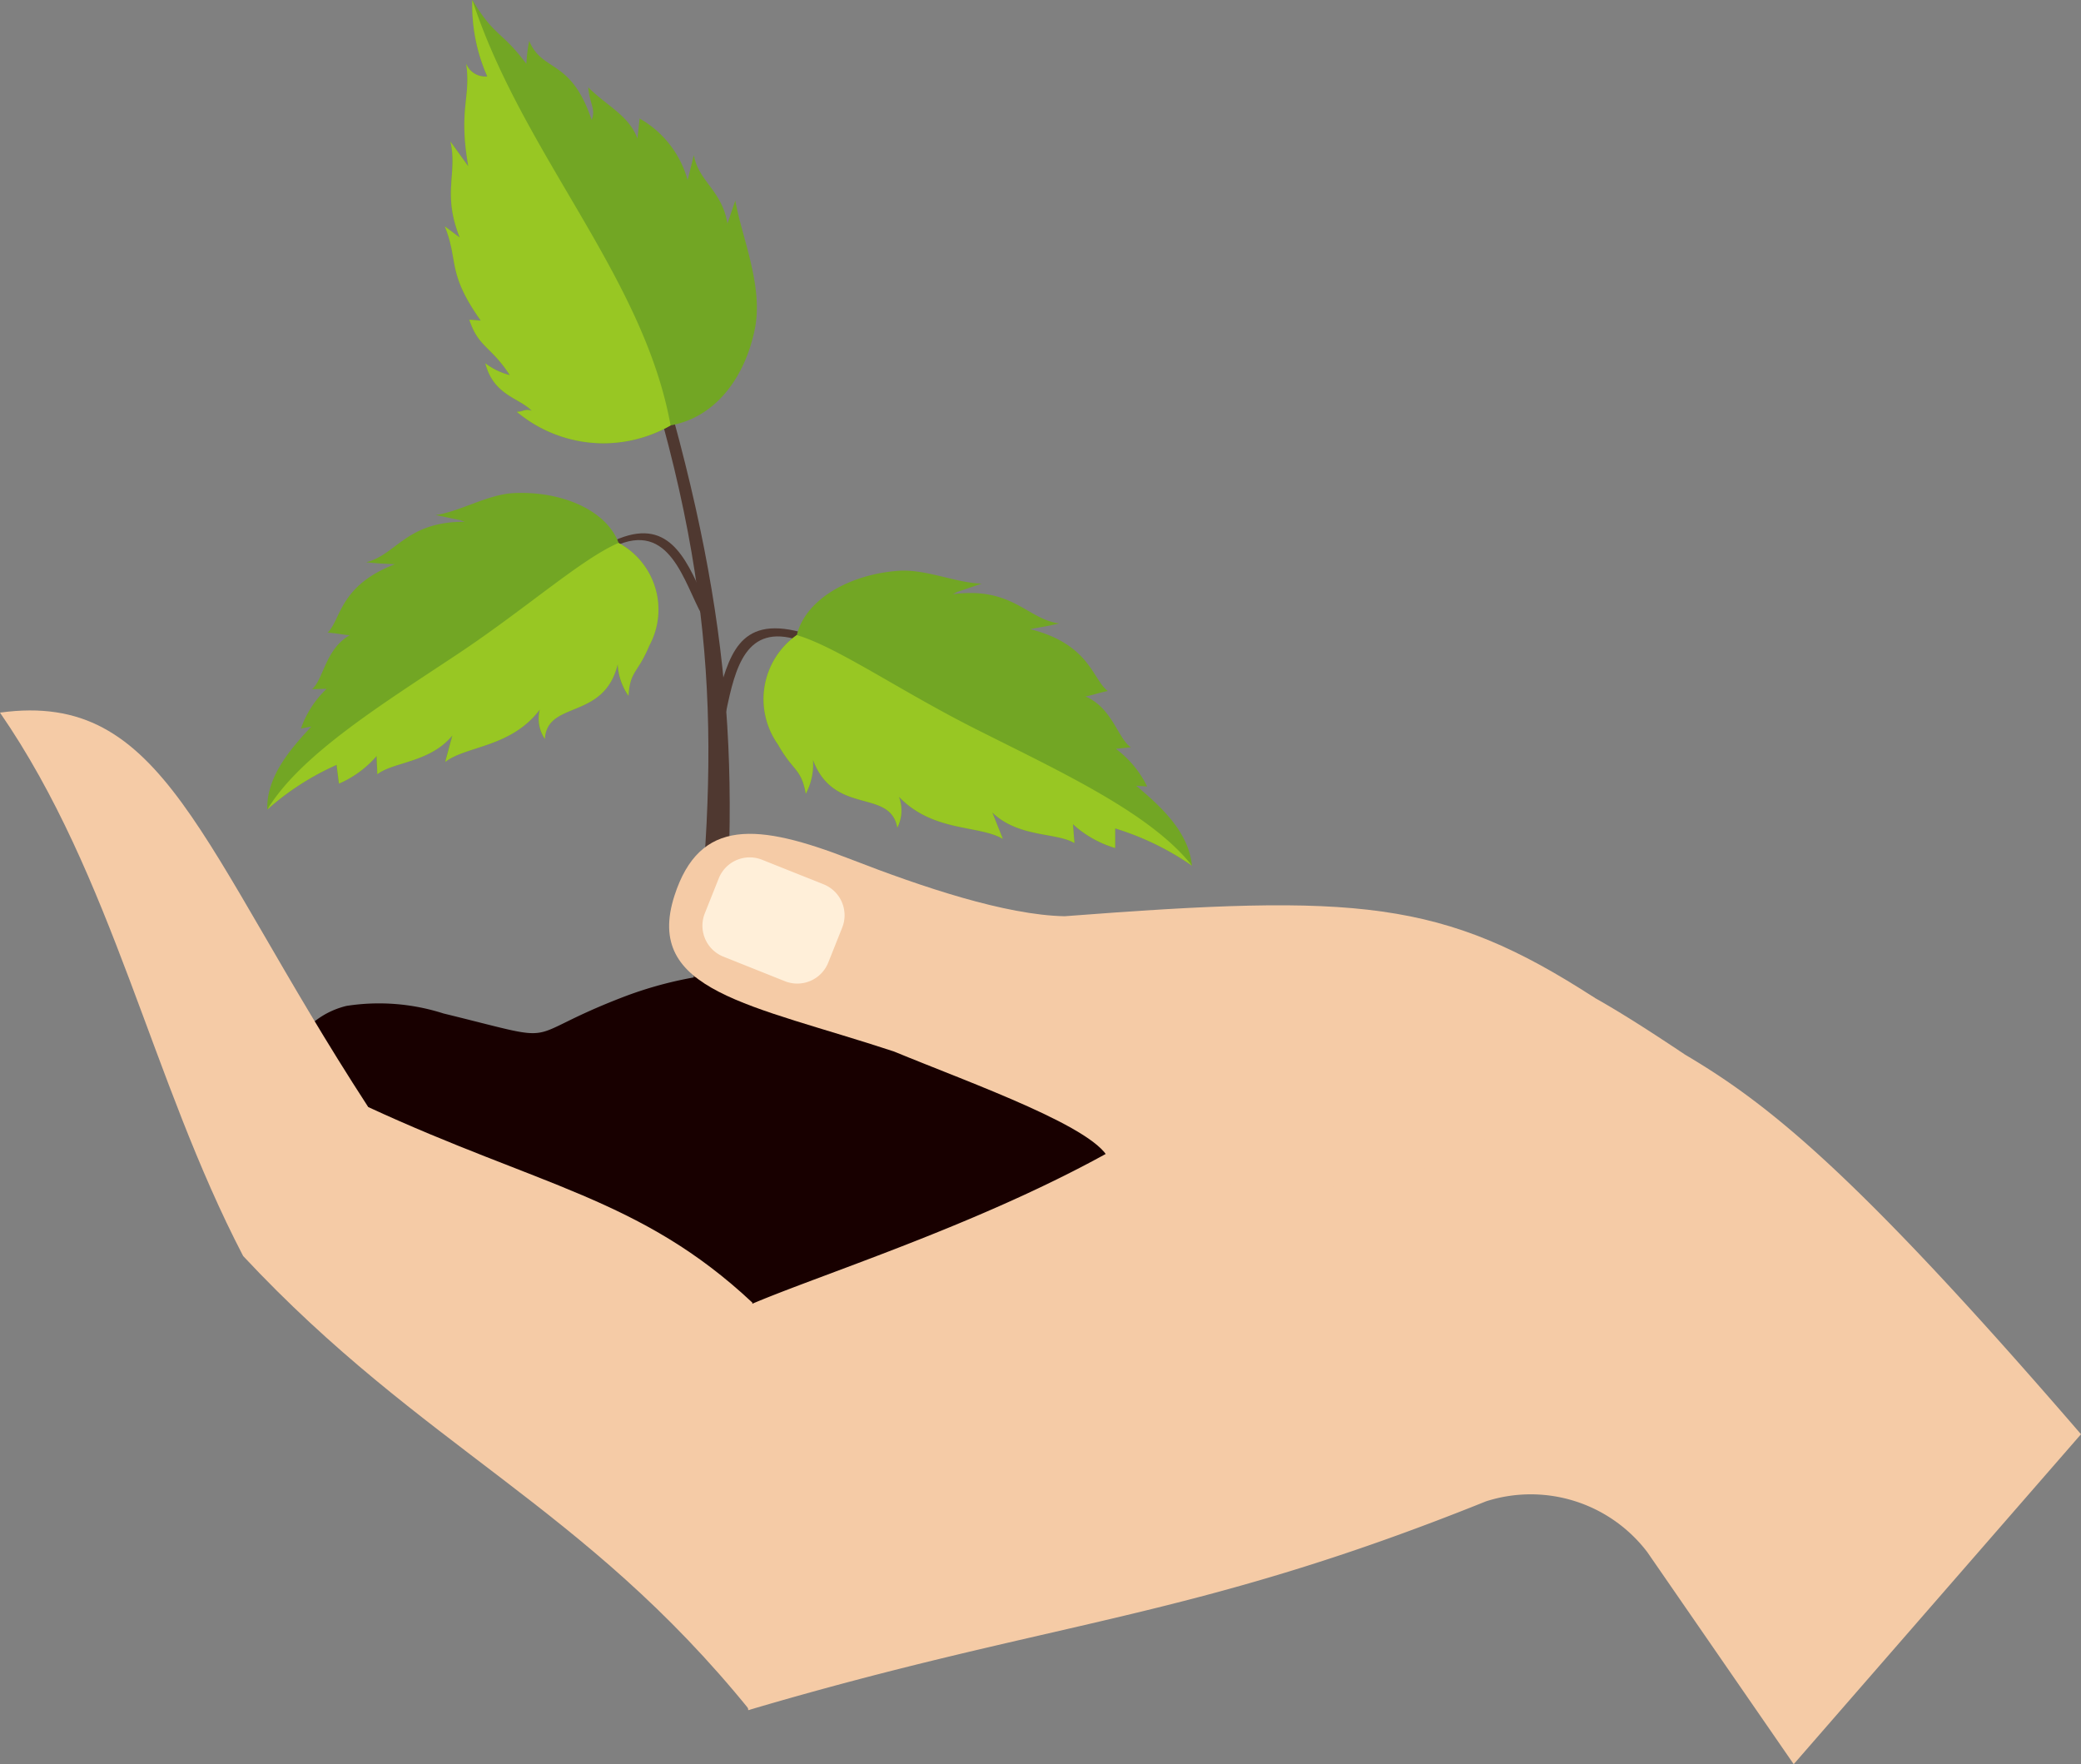 <?xml version="1.0" encoding="UTF-8"?> <svg xmlns="http://www.w3.org/2000/svg" width="87.414" height="74.1" viewBox="0 0 87.414 74.1"><rect x="0" y="0" width="87.414" height="74.1" fill="#808080" stroke="none"/><g id="icona-repectar" transform="translate(0 0)"><path id="Trazado_16" data-name="Trazado 16" d="M75.789,47.623c2.789,10.23,2.831,17.12,1.549,27.56l-1.184-.109c1.267-10.324,1.939-17.137-.819-27.253Z" transform="translate(-47.497 -30.025)" fill="#4f3830" fill-rule="evenodd"></path><path id="Trazado_17" data-name="Trazado 17" d="M81.842,74.915c.385-1.869.844-3.7,3.028-3.011l.1-.329c-2.646-.708-3.011,1.071-3.538,2.914Z" transform="translate(-51.341 -45.025)" fill="#4f3830" fill-rule="evenodd"></path><path id="Trazado_18" data-name="Trazado 18" d="M88.22,67.558c.364-1.5,2.21-2.548,4.252-2.7,1.157-.089,2.419.511,3.518.537l-1.029.348-.19.095C97.3,65.512,97.9,66.9,99.25,67.068c-.47.107-.76.157-1.235.237,2.523.636,2.62,2.114,3.268,2.6-.47.1-.7.194-.942.229,1.132.473,1.375,1.793,1.914,2.136l-.633.064a4.35,4.35,0,0,1,1.313,1.582l-.459-.032c1,.843,2.2,1.912,2.342,3.355a11.657,11.657,0,0,0-3.228-1.566V76.5a4.543,4.543,0,0,1-1.773-1l.063.792c-.778-.458-2.338-.222-3.45-1.282l.443,1.108c-1-.595-2.925-.272-4.368-1.772a1.607,1.607,0,0,1-.064,1.3c-.307-1.67-2.657-.483-3.544-2.848a2.637,2.637,0,0,1-.3,1.423c-.2-1.082-.517-.914-1.166-2.063a3.293,3.293,0,0,1,.787-4.6" transform="translate(-54.749 -40.882)" fill="#72a624" fill-rule="evenodd"></path><path id="Trazado_19" data-name="Trazado 19" d="M88.22,72.188c1.685.494,4.331,2.34,7.506,3.94,3.557,1.792,7.363,3.538,9.093,5.744a11.657,11.657,0,0,0-3.228-1.566v.823a4.543,4.543,0,0,1-1.773-1l.063.792c-.778-.458-2.338-.222-3.45-1.282l.443,1.108c-1-.595-2.925-.272-4.368-1.772a1.607,1.607,0,0,1-.064,1.3c-.307-1.67-2.657-.483-3.544-2.848a2.637,2.637,0,0,1-.3,1.423c-.2-1.082-.517-.914-1.166-2.063a3.293,3.293,0,0,1,.787-4.6" transform="translate(-54.749 -45.512)" fill="#98c723" fill-rule="evenodd"></path><path id="Trazado_20" data-name="Trazado 20" d="M73.484,64.081c-.781-1.375-1.347-4.053-3.73-2.9l.042-.266c2.217-1,2.968.679,3.725,2.376Z" transform="translate(-43.978 -38.215)" fill="#4f3830" fill-rule="evenodd"></path><path id="Trazado_21" data-name="Trazado 21" d="M45.144,58.124c-.523-1.39-2.411-2.181-4.383-2.093-1.117.05-2.255.77-3.3.923l1.025.214.193.069c-2.457-.013-2.866,1.386-4.142,1.7.462.048.745.061,1.209.083-2.341.9-2.261,2.328-2.825,2.87.462.04.691.1.928.11-1.028.584-1.108,1.875-1.583,2.266l.613-.013A4.191,4.191,0,0,0,31.8,65.922l.435-.084c-.855.922-1.887,2.086-1.85,3.483a11.235,11.235,0,0,1,2.906-1.874l.1.787a4.381,4.381,0,0,0,1.58-1.16l.032.765c.691-.529,2.212-.485,3.151-1.628l-.3,1.112c.887-.685,2.767-.6,3.973-2.2a1.55,1.55,0,0,0,.211,1.234c.1-1.634,2.487-.771,3.061-3.138a2.542,2.542,0,0,0,.453,1.327c.065-1.059.388-.935.875-2.11a3.174,3.174,0,0,0-1.288-4.307" transform="translate(-19.158 -35.321)" fill="#72a624" fill-rule="evenodd"></path><path id="Trazado_22" data-name="Trazado 22" d="M45.146,61.707c-1.555.669-3.872,2.743-6.723,4.643-3.2,2.129-6.634,4.243-8.033,6.554A11.234,11.234,0,0,1,33.3,71.03l.1.787a4.381,4.381,0,0,0,1.58-1.16l.032.765c.691-.529,2.212-.485,3.151-1.628l-.3,1.112c.887-.685,2.767-.6,3.973-2.2a1.55,1.55,0,0,0,.211,1.234c.1-1.634,2.487-.771,3.061-3.138a2.542,2.542,0,0,0,.453,1.327c.065-1.059.388-.935.875-2.11a3.174,3.174,0,0,0-1.288-4.307" transform="translate(-19.16 -38.904)" fill="#98c723" fill-rule="evenodd"></path><path id="Trazado_23" data-name="Trazado 23" d="M60.041,17.87a5.675,5.675,0,0,1-6.458-.573c.293,0,.307-.133.624-.047-.521-.54-1.6-.643-1.946-1.99a2.8,2.8,0,0,0,1.027.495c-.792-1.224-1.317-1.163-1.7-2.327l.48.037c-1.437-2.029-.915-2.472-1.508-3.956l.626.467c-.749-1.862-.08-2.7-.392-4.03l.751,1.04c-.422-2.445.119-2.867-.088-4.309a.857.857,0,0,0,.886.533A7.344,7.344,0,0,1,51.715,0c.933,1.555,1.228,1.292,2.269,2.682a6.828,6.828,0,0,1,.118-.964c.561,1.337,1.754.725,2.624,3.32.186-.457-.087-.666-.142-1.37.753.765,1.715,1.182,2.066,2.154l.091-.843a4.282,4.282,0,0,1,2.018,2.59l.26-1.055c.189,1.1,1.175,1.471,1.413,2.875l.329-.967c.264,1.524,1.185,3.583.822,5.389-.4,2-1.623,3.717-3.542,4.057" transform="translate(-31.874 -0.001)" fill="#72a624" fill-rule="evenodd"></path><path id="Trazado_24" data-name="Trazado 24" d="M60.041,17.87a5.675,5.675,0,0,1-6.458-.573c.293,0,.307-.133.624-.047-.521-.54-1.6-.643-1.946-1.989a2.792,2.792,0,0,0,1.027.495c-.792-1.224-1.317-1.163-1.7-2.327l.48.037c-1.437-2.03-.915-2.472-1.508-3.956l.627.468c-.748-1.863-.08-2.705-.393-4.031l.751,1.04c-.422-2.444.119-2.867-.088-4.309a.857.857,0,0,0,.886.533A7.344,7.344,0,0,1,51.715,0c2.123,6.5,7.195,11.592,8.327,17.869" transform="translate(-31.874 -0.001)" fill="#98c723" fill-rule="evenodd"></path><path id="Trazado_25" data-name="Trazado 25" d="M30.368,114.385c.8-2.542,1.9-3.677,3.333-4.03a8.876,8.876,0,0,1,4.07.317c5.36,1.31,2.953,1.063,7.651-.727a16.3,16.3,0,0,1,5.138-1.027,36.907,36.907,0,0,1,6.011.56c3.924.428,8.313-5.339,15.589,3.5,0,0,2,5.591,1.78,6s-15.227,6.851-15.821,6.89-13,.54-13.828,0-13.922-11.488-13.922-11.488" transform="translate(-19.146 -68.105)" fill="#180000" fill-rule="evenodd"></path><path id="Trazado_26" data-name="Trazado 26" d="M82.055,140.572c12.9-3.81,18.558-3.767,30.993-8.772a6.15,6.15,0,0,1,6.771,2.131l6.152,8.91,12.068-13.859c-9.475-10.977-13.124-13.873-16.636-15.946-10.045-6.725-9.52-4.6-23.218,3.537-5.621,3.337-12.826,5.6-15.92,6.911-.674.408-1.2-.307-1.967-.049Z" transform="translate(-50.625 -68.741)" fill="#f5cba6" fill-rule="evenodd"></path><path id="Trazado_27" data-name="Trazado 27" d="M0,80.841c4.753,6.891,6.345,15.4,10.214,22.824,7.566,8.1,14.3,10.459,21.276,19.073l.114-17.115c-4.67-4.378-8.946-4.89-16.136-8.215C8.323,86.415,6.918,79.886,0,80.841" transform="translate(0 -50.909)" fill="#f5cba6" fill-rule="evenodd"></path><path id="Trazado_28" data-name="Trazado 28" d="M114.932,101.666c-6.4-4.147-9.967-4.366-22.264-3.424-2.478-.05-5.983-1.226-9-2.4-3.887-1.507-6.326-1.745-7.385,1.533-1.3,4.033,3.2,4.563,9.216,6.547,3.281,1.355,8.7,3.259,9.062,4.616,13.912,3.61,18.544-2.191,20.371-6.876" transform="translate(-47.951 -59.758)" fill="#f5cba6" fill-rule="evenodd"></path><path id="Trazado_29" data-name="Trazado 29" d="M83.315,102.654l-2.593-1.035a1.4,1.4,0,0,1-.779-1.813l.59-1.479a1.4,1.4,0,0,1,1.813-.778l2.593,1.035a1.4,1.4,0,0,1,.779,1.813l-.59,1.478a1.4,1.4,0,0,1-1.813.779" transform="translate(-50.339 -61.439)" fill="#ffefd9" fill-rule="evenodd"></path></g></svg> 